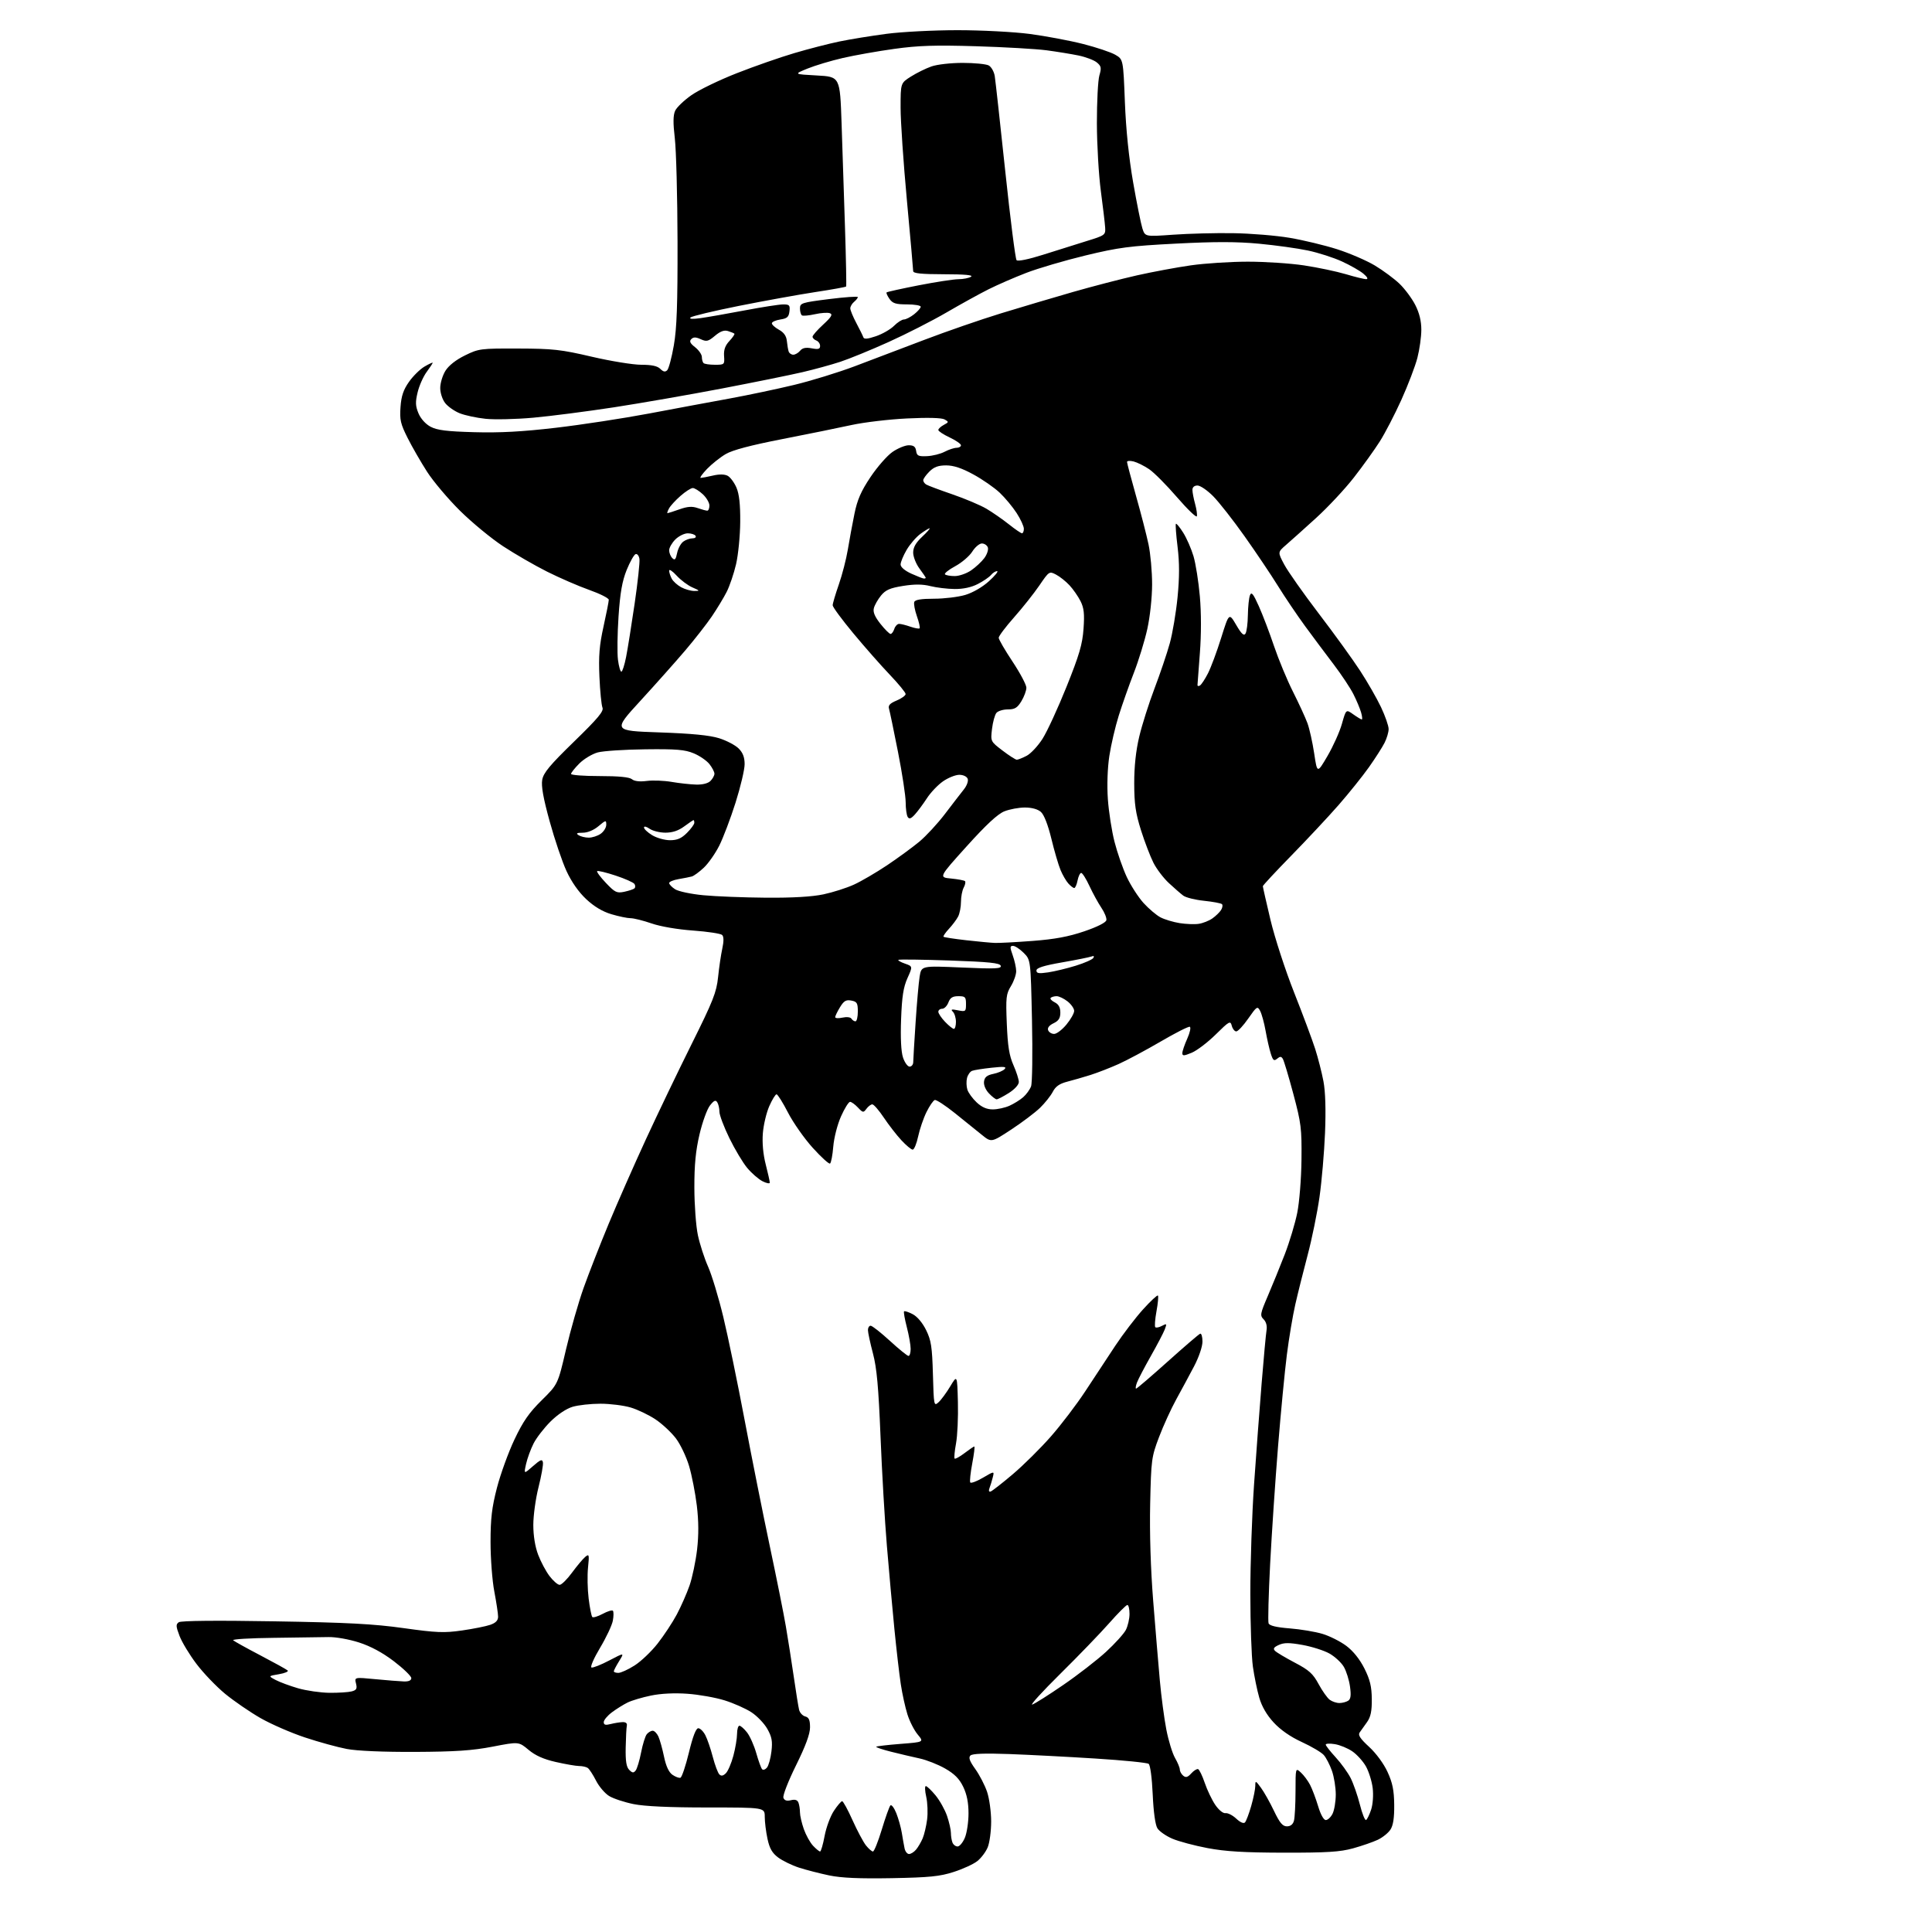 <?xml version="1.0" encoding="UTF-8" standalone="no"?>
<svg 
  version="1.1" 
  xmlns="http://www.w3.org/2000/svg" 
  xmlns:xlink="http://www.w3.org/1999/xlink" 
  xmlns:svg="http://www.w3.org/2000/svg"
  xmlns:rdf="http://www.w3.org/1999/02/22-rdf-syntax-ns#"
  xmlns:cc="http://creativecommons.org/ns#"
  xmlns:dc="http://purl.org/dc/elements/1.1/"
  viewBox="0 0 768 768"
  width="768"
  height="768"
>
<style>svg {background-color: white; }</style>"
<path stroke="none" fill="black" fill-rule="evenodd" d="M354.50,746.60C341.66,746.83 334.53,746.52 329.63,745.51C325.86,744.72 320.46,743.33 317.63,742.42C314.81,741.50 311.08,739.69 309.34,738.39C306.95,736.61 305.91,734.79 305.09,730.97C304.49,728.18 304.00,724.24 304.00,722.20C304.00,718.50 304.00,718.50 281.25,718.50C266.18,718.50 256.26,718.05 251.86,717.16C248.21,716.42 243.84,714.98 242.15,713.95C240.46,712.92 238.10,710.15 236.91,707.79C235.71,705.43 234.23,703.17 233.62,702.77C233.00,702.36 231.46,702.02 230.20,702.02C228.93,702.01 224.77,701.29 220.95,700.42C216.09,699.32 212.82,697.86 210.10,695.58C206.20,692.32 206.20,692.32 195.85,694.32C187.74,695.88 181.07,696.33 165.00,696.41C152.27,696.46 141.98,696.02 137.85,695.24C134.19,694.54 126.70,692.49 121.21,690.66C115.72,688.84 107.77,685.38 103.54,682.96C99.32,680.54 92.99,676.19 89.47,673.30C85.96,670.40 80.84,665.06 78.10,661.43C75.35,657.81 72.33,652.81 71.38,650.33C69.91,646.48 69.87,645.69 71.08,644.86C71.97,644.25 86.01,644.11 109.00,644.50C138.18,644.98 148.51,645.53 160.50,647.21C173.55,649.04 176.56,649.16 183.64,648.14C188.11,647.50 193.17,646.49 194.89,645.89C197.07,645.13 198.00,644.16 198.00,642.65C198.00,641.47 197.32,636.97 196.50,632.66C195.67,628.35 195.00,619.51 195.00,613.02C195.00,603.60 195.52,599.23 197.56,591.36C198.97,585.94 202.09,577.33 204.50,572.24C207.91,565.03 210.30,561.59 215.32,556.64C221.76,550.30 221.76,550.30 225.00,536.40C226.79,528.75 229.93,517.77 231.98,512.00C234.04,506.23 238.52,494.75 241.95,486.50C245.38,478.25 252.02,463.18 256.71,453.00C261.40,442.82 269.63,425.69 274.99,414.92C283.49,397.84 284.82,394.45 285.45,388.42C285.84,384.61 286.59,379.52 287.12,377.09C287.75,374.18 287.74,372.34 287.07,371.67C286.52,371.12 281.33,370.33 275.54,369.91C269.33,369.47 262.56,368.31 259.01,367.08C255.70,365.94 251.95,365.00 250.68,365.00C249.40,365.00 245.98,364.29 243.06,363.42C239.53,362.38 236.17,360.37 233.03,357.43C230.02,354.62 227.17,350.55 225.19,346.25C223.48,342.54 220.47,333.65 218.50,326.50C215.97,317.34 215.10,312.47 215.54,310.00C216.03,307.20 218.57,304.16 228.20,294.79C237.70,285.56 240.08,282.70 239.49,281.29C239.08,280.30 238.53,274.77 238.28,269.00C237.92,260.74 238.26,256.48 239.91,249.05C241.06,243.85 242.00,239.07 242.00,238.43C242.00,237.78 238.51,236.02 234.25,234.51C229.99,233.00 222.45,229.73 217.50,227.25C212.55,224.77 204.68,220.22 200.00,217.15C195.32,214.08 187.62,207.73 182.87,203.04C178.12,198.34 172.22,191.35 169.75,187.50C167.28,183.65 163.80,177.61 162.02,174.07C159.22,168.49 158.84,166.86 159.21,161.81C159.52,157.42 160.35,154.96 162.58,151.79C164.20,149.48 166.98,146.75 168.76,145.71C170.54,144.67 172.00,143.99 172.00,144.21C172.00,144.43 170.91,146.09 169.58,147.89C168.25,149.70 166.64,153.33 166.01,155.96C165.07,159.86 165.14,161.39 166.35,164.30C167.25,166.44 169.17,168.58 171.17,169.64C173.77,171.02 177.59,171.50 188.50,171.80C198.66,172.09 207.57,171.61 221.00,170.04C231.18,168.85 247.82,166.30 258.00,164.38C268.18,162.46 282.57,159.77 290.00,158.42C297.43,157.06 308.98,154.62 315.67,153.01C322.37,151.40 333.17,148.07 339.67,145.63C346.18,143.18 358.64,138.46 367.37,135.12C376.10,131.79 389.82,127.04 397.87,124.57C405.92,122.11 418.82,118.28 426.54,116.06C434.26,113.85 445.68,110.88 451.92,109.47C458.16,108.07 467.81,106.27 473.38,105.48C478.95,104.68 489.12,104.03 496.00,104.02C502.88,104.02 512.94,104.68 518.37,105.50C523.80,106.32 531.27,107.89 534.98,108.99C538.68,110.10 542.34,110.99 543.11,110.97C543.97,110.95 543.54,110.12 542.00,108.82C540.62,107.65 536.78,105.46 533.46,103.94C530.14,102.41 524.06,100.46 519.96,99.59C515.86,98.72 507.10,97.50 500.50,96.88C491.68,96.05 482.93,96.04 467.50,96.84C449.01,97.79 444.71,98.36 431.50,101.55C423.25,103.55 412.65,106.66 407.96,108.47C403.26,110.28 396.51,113.22 392.96,115.00C389.40,116.78 381.87,120.94 376.22,124.23C370.56,127.53 360.21,132.80 353.22,135.96C346.22,139.12 337.57,142.66 334.00,143.83C330.43,145.00 323.68,146.85 319.00,147.94C314.32,149.04 299.93,151.95 287.00,154.43C274.07,156.90 254.72,160.27 244.00,161.92C233.28,163.56 218.88,165.42 212.00,166.04C205.12,166.66 196.58,166.86 193.01,166.48C189.43,166.10 184.81,165.11 182.74,164.28C180.66,163.45 178.07,161.63 176.98,160.25C175.86,158.83 175.00,156.21 175.00,154.23C175.00,152.31 175.92,149.24 177.05,147.42C178.35,145.32 181.20,143.07 184.80,141.30C190.31,138.59 191.00,138.50 206.00,138.55C219.82,138.59 222.99,138.94 235.24,141.80C242.80,143.56 251.66,145.00 254.92,145.00C259.08,145.00 261.35,145.49 262.49,146.64C263.68,147.82 264.43,147.97 265.23,147.17C265.83,146.57 267.02,142.12 267.86,137.29C269.05,130.51 269.38,121.05 269.33,96.00C269.29,78.12 268.80,59.67 268.25,55.00C267.53,48.89 267.57,45.81 268.38,44.04C268.99,42.68 271.92,39.88 274.88,37.81C277.84,35.74 285.94,31.82 292.88,29.10C299.82,26.37 310.10,22.78 315.73,21.12C321.36,19.45 329.44,17.37 333.69,16.49C337.95,15.61 346.36,14.24 352.40,13.45C358.43,12.65 371.14,12.00 380.64,12.00C390.20,12.00 402.98,12.67 409.30,13.49C415.57,14.32 425.09,16.10 430.46,17.46C435.82,18.82 441.62,20.76 443.35,21.77C446.50,23.61 446.50,23.61 447.16,40.55C447.59,51.56 448.74,62.75 450.44,72.50C451.88,80.75 453.54,88.98 454.12,90.80C455.19,94.10 455.19,94.10 466.34,93.30C472.48,92.86 483.20,92.58 490.16,92.69C497.12,92.79 507.25,93.62 512.66,94.54C518.07,95.45 526.55,97.49 531.51,99.07C536.46,100.65 543.21,103.56 546.51,105.53C549.80,107.51 554.23,110.78 556.34,112.81C558.45,114.84 561.26,118.62 562.59,121.22C564.21,124.40 565.00,127.61 565.00,131.07C565.00,133.90 564.29,138.94 563.43,142.27C562.57,145.60 559.71,153.09 557.08,158.91C554.45,164.73 550.58,172.20 548.48,175.50C546.38,178.80 541.77,185.23 538.22,189.78C534.68,194.34 527.90,201.60 523.14,205.93C518.39,210.25 513.01,215.07 511.19,216.64C507.89,219.50 507.89,219.50 510.50,224.40C511.93,227.10 518.11,235.87 524.23,243.90C530.36,251.92 537.75,262.15 540.67,266.63C543.59,271.11 547.33,277.63 548.99,281.14C550.64,284.64 552.00,288.53 552.00,289.80C552.00,291.06 551.27,293.54 550.37,295.30C549.48,297.06 546.68,301.43 544.16,305.00C541.63,308.57 536.21,315.32 532.12,320.00C528.02,324.68 519.57,333.72 513.34,340.09C507.10,346.47 502.00,351.95 502.00,352.28C502.00,352.61 503.37,358.64 505.04,365.69C506.72,372.73 510.93,385.70 514.42,394.50C517.90,403.30 521.68,413.43 522.82,417.00C523.96,420.57 525.43,426.34 526.09,429.82C526.87,433.92 527.09,441.12 526.72,450.32C526.40,458.12 525.41,469.64 524.51,475.93C523.61,482.22 521.49,492.57 519.80,498.93C518.12,505.29 515.91,514.10 514.91,518.50C513.90,522.90 512.39,531.90 511.55,538.50C510.71,545.10 509.13,561.52 508.04,575.00C506.95,588.48 505.54,609.49 504.90,621.70C504.27,633.92 503.99,644.53 504.28,645.30C504.65,646.24 507.34,646.89 512.66,647.31C516.97,647.65 522.84,648.63 525.71,649.49C528.57,650.35 532.84,652.50 535.21,654.28C537.93,656.33 540.55,659.60 542.38,663.25C544.61,667.71 545.26,670.44 545.31,675.39C545.36,680.17 544.88,682.48 543.44,684.53C542.37,686.04 541.05,687.90 540.50,688.66C539.75,689.71 540.67,691.12 544.26,694.42C547.05,696.99 550.08,701.12 551.58,704.40C553.56,708.72 554.16,711.69 554.22,717.44C554.27,722.65 553.82,725.62 552.72,727.30C551.86,728.62 549.60,730.44 547.70,731.34C545.79,732.24 541.37,733.77 537.87,734.74C532.70,736.17 527.54,736.49 510.50,736.47C494.64,736.44 487.18,736.00 480.02,734.65C474.81,733.66 468.50,731.98 466.00,730.90C463.49,729.83 460.83,727.96 460.08,726.76C459.24,725.41 458.53,720.28 458.22,713.29C457.93,706.79 457.25,701.65 456.61,701.16C456.00,700.69 446.50,699.74 435.50,699.05C424.50,698.35 409.06,697.55 401.18,697.26C391.37,696.91 386.51,697.09 385.75,697.85C384.93,698.67 385.45,700.10 387.70,703.23C389.38,705.58 391.49,709.65 392.38,712.28C393.27,714.92 394.00,720.22 394.00,724.07C394.00,727.92 393.38,732.55 392.62,734.36C391.86,736.18 390.00,738.64 388.48,739.83C386.97,741.03 382.75,742.96 379.11,744.13C373.60,745.91 369.51,746.32 354.50,746.60zM361.36,737.00C362.09,737.00 363.35,736.21 364.15,735.25C364.96,734.29 366.13,732.28 366.77,730.79C367.40,729.30 368.20,725.92 368.54,723.29C368.88,720.66 368.72,716.59 368.19,714.25C367.65,711.91 367.58,710.00 368.03,710.00C368.48,710.00 370.22,711.66 371.90,713.69C373.57,715.73 375.63,719.41 376.47,721.87C377.31,724.34 378.00,727.36 378.00,728.60C378.00,729.83 378.27,731.55 378.61,732.42C378.94,733.29 379.86,734.00 380.66,734.00C381.45,734.00 382.75,732.44 383.55,730.53C384.35,728.62 385.00,724.27 385.00,720.85C385.00,716.57 384.34,713.27 382.89,710.27C381.35,707.08 379.42,705.14 375.69,703.01C372.90,701.41 368.33,699.61 365.55,699.01C362.77,698.41 357.67,697.21 354.21,696.34C350.74,695.47 348.09,694.57 348.32,694.35C348.54,694.13 352.90,693.62 358.01,693.22C367.30,692.50 367.30,692.50 364.80,689.50C363.42,687.85 361.58,684.25 360.72,681.50C359.85,678.75 358.66,673.35 358.08,669.50C357.49,665.65 356.35,655.75 355.53,647.50C354.72,639.25 353.37,624.40 352.55,614.50C351.72,604.60 350.58,585.02 350.02,571.00C349.22,551.34 348.54,543.78 347.01,538.00C345.92,533.88 345.03,529.71 345.02,528.75C345.01,527.79 345.49,527.00 346.10,527.00C346.70,527.00 350.14,529.70 353.74,533.00C357.34,536.30 360.67,539.00 361.14,539.00C361.62,539.00 362.00,537.74 362.00,536.21C362.00,534.68 361.31,530.79 360.48,527.57C359.64,524.35 359.15,521.52 359.38,521.28C359.62,521.05 361.16,521.55 362.80,522.40C364.61,523.33 366.72,525.84 368.14,528.72C370.15,532.81 370.54,535.34 370.85,546.31C371.20,558.80 371.25,559.08 373.09,557.42C374.13,556.48 376.22,553.63 377.74,551.10C380.50,546.50 380.50,546.50 380.78,557.34C380.94,563.30 380.60,570.69 380.04,573.76C379.47,576.83 379.22,579.55 379.48,579.81C379.73,580.07 381.50,579.09 383.41,577.64C385.31,576.19 387.07,575.00 387.31,575.00C387.56,575.00 387.18,578.04 386.48,581.75C385.78,585.46 385.42,588.86 385.69,589.29C385.96,589.73 388.22,588.89 390.73,587.42C395.28,584.75 395.28,584.75 394.64,587.28C394.29,588.68 393.71,590.59 393.34,591.54C392.93,592.62 393.11,593.13 393.82,592.89C394.44,592.67 398.41,589.58 402.63,586.00C406.85,582.42 413.66,575.68 417.76,571.00C421.86,566.33 428.02,558.23 431.45,553.00C434.87,547.78 440.21,539.67 443.31,535.00C446.41,530.33 451.39,523.80 454.38,520.50C457.36,517.20 460.03,514.73 460.29,515.00C460.56,515.27 460.30,518.09 459.72,521.25C459.14,524.41 458.93,527.26 459.25,527.58C459.57,527.90 460.76,527.66 461.90,527.05C463.82,526.03 463.90,526.13 463.02,528.45C462.50,529.82 460.01,534.57 457.50,539.00C454.99,543.43 452.51,548.17 451.99,549.53C451.47,550.89 451.30,552.00 451.62,552.00C451.93,552.00 457.58,547.16 464.17,541.25C470.76,535.34 476.57,530.35 477.08,530.17C477.59,529.98 478.00,531.39 478.00,533.30C478.00,535.29 476.58,539.47 474.66,543.13C472.82,546.63 469.63,552.55 467.58,556.27C465.53,559.99 462.45,566.74 460.73,571.27C457.74,579.17 457.60,580.23 457.21,597.87C456.96,609.47 457.40,623.67 458.41,636.37C459.29,647.44 460.48,661.67 461.05,668.00C461.62,674.33 462.78,683.10 463.63,687.50C464.48,691.90 466.04,696.99 467.09,698.81C468.14,700.63 469.00,702.71 469.00,703.43C469.00,704.16 469.61,705.26 470.35,705.87C471.38,706.73 472.13,706.51 473.53,704.97C474.53,703.86 475.76,703.09 476.25,703.25C476.75,703.42 477.94,705.87 478.90,708.70C479.86,711.54 481.74,715.47 483.07,717.44C484.49,719.52 486.19,720.91 487.17,720.76C488.08,720.62 490.00,721.60 491.43,722.94C493.01,724.42 494.37,725.01 494.90,724.44C495.38,723.92 496.50,720.96 497.39,717.85C498.28,714.74 499.00,711.16 499.00,709.90C499.00,707.74 499.13,707.78 501.25,710.66C502.49,712.34 504.82,716.48 506.43,719.86C508.71,724.63 509.86,726.00 511.57,726.00C513.00,726.00 513.98,725.22 514.37,723.75C514.70,722.51 514.98,717.27 514.99,712.10C515.00,702.69 515.00,702.69 517.10,704.59C518.26,705.64 519.91,707.85 520.77,709.50C521.63,711.15 523.07,714.98 523.98,718.00C524.96,721.29 526.19,723.50 527.03,723.50C527.81,723.50 529.01,722.38 529.71,721.00C530.40,719.62 530.98,716.19 530.99,713.38C530.99,710.56 530.31,706.30 529.47,703.93C528.63,701.55 527.17,698.72 526.22,697.65C525.28,696.58 521.35,694.26 517.50,692.49C512.97,690.41 509.02,687.66 506.30,684.71C503.54,681.72 501.57,678.32 500.57,674.83C499.72,671.90 498.59,666.35 498.04,662.50C497.49,658.65 497.03,645.60 497.03,633.50C497.02,621.40 497.69,601.83 498.51,590.00C499.33,578.17 500.68,560.17 501.51,550.00C502.33,539.83 503.22,530.28 503.47,528.79C503.76,527.10 503.32,525.46 502.31,524.45C500.81,522.95 500.94,522.24 503.98,515.16C505.79,510.95 508.82,503.49 510.72,498.60C512.61,493.70 514.84,486.27 515.68,482.10C516.53,477.87 517.28,468.51 517.36,461.00C517.49,448.57 517.23,446.50 514.12,434.85C512.26,427.88 510.38,421.61 509.94,420.91C509.32,419.89 508.85,419.88 507.67,420.86C506.43,421.89 506.02,421.56 505.15,418.80C504.57,416.98 503.65,412.91 503.09,409.75C502.53,406.58 501.55,403.04 500.93,401.87C499.85,399.84 499.61,399.99 496.21,404.87C494.25,407.69 492.10,410.00 491.44,410.00C490.77,410.00 489.97,408.99 489.65,407.75C489.10,405.66 488.67,405.89 483.28,411.21C480.10,414.35 475.81,417.61 473.75,418.47C470.60,419.78 470.00,419.80 470.00,418.62C470.00,417.85 470.88,415.26 471.96,412.86C473.04,410.44 473.48,408.35 472.95,408.16C472.42,407.98 467.20,410.62 461.36,414.04C455.52,417.45 447.98,421.48 444.62,422.99C441.25,424.50 436.25,426.44 433.50,427.31C430.75,428.18 426.59,429.38 424.26,429.98C421.17,430.78 419.60,431.87 418.51,433.99C417.68,435.59 415.39,438.47 413.43,440.38C411.46,442.28 406.31,446.17 401.97,449.02C394.09,454.19 394.09,454.19 390.30,451.12C388.21,449.43 383.39,445.55 379.59,442.49C375.79,439.44 372.19,437.09 371.59,437.27C370.99,437.45 369.51,439.60 368.30,442.05C367.09,444.50 365.60,448.86 364.98,451.75C364.36,454.64 363.39,457.00 362.81,457.00C362.24,457.00 360.21,455.31 358.30,453.25C356.39,451.19 353.25,447.14 351.32,444.25C349.39,441.36 347.34,439.00 346.76,439.00C346.19,439.00 345.14,439.79 344.43,440.75C343.22,442.39 343.01,442.36 341.03,440.25C339.87,439.01 338.46,438.00 337.91,438.00C337.35,438.00 335.74,440.59 334.33,443.75C332.88,446.99 331.54,452.24 331.24,455.78C330.96,459.23 330.37,462.27 329.95,462.53C329.52,462.80 326.42,459.97 323.06,456.26C319.70,452.54 315.28,446.24 313.23,442.25C311.18,438.27 309.14,435.01 308.69,435.00C308.25,435.00 306.95,437.11 305.81,439.69C304.67,442.27 303.52,447.11 303.25,450.45C302.94,454.31 303.35,458.83 304.38,462.85C305.27,466.32 306.00,469.59 306.00,470.11C306.00,470.63 304.69,470.37 303.09,469.55C301.49,468.72 298.76,466.34 297.03,464.27C295.30,462.20 292.11,456.87 289.94,452.43C287.77,447.99 285.99,443.26 285.98,441.93C285.98,440.59 285.59,438.90 285.12,438.17C284.47,437.14 283.80,437.43 282.21,439.46C281.08,440.90 279.21,446.06 278.07,450.92C276.55,457.39 276.00,463.06 276.02,472.12C276.03,478.93 276.66,487.43 277.42,491.00C278.18,494.57 280.00,500.20 281.47,503.50C282.94,506.80 285.67,515.80 287.52,523.50C289.38,531.20 293.20,549.65 296.00,564.50C298.81,579.35 303.30,601.85 305.98,614.50C308.66,627.15 311.55,641.55 312.39,646.50C313.24,651.45 314.65,660.45 315.53,666.50C316.40,672.55 317.36,678.47 317.65,679.66C317.93,680.84 319.03,682.04 320.08,682.31C321.55,682.70 322.00,683.71 322.00,686.65C322.00,689.29 320.26,694.01 316.41,701.80C313.29,708.13 311.09,713.80 311.42,714.66C311.83,715.73 312.77,716.02 314.41,715.61C316.06,715.20 316.98,715.50 317.40,716.59C317.73,717.45 318.00,719.20 318.00,720.46C318.00,721.72 318.69,724.70 319.53,727.10C320.38,729.49 322.03,732.47 323.21,733.72C324.39,734.97 325.64,736.00 326.00,736.00C326.35,736.00 327.16,733.23 327.79,729.85C328.42,726.46 330.08,721.96 331.48,719.85C332.88,717.73 334.36,716.00 334.76,716.00C335.17,716.00 337.03,719.40 338.89,723.55C340.76,727.70 343.15,732.20 344.21,733.55C345.28,734.90 346.54,736.00 347.01,736.00C347.49,736.00 349.07,732.06 350.53,727.25C351.98,722.44 353.53,718.13 353.95,717.68C354.38,717.24 355.43,718.62 356.29,720.76C357.14,722.90 358.13,726.42 358.48,728.57C358.83,730.73 359.32,733.51 359.58,734.75C359.83,735.99 360.63,737.00 361.36,737.00zM543.05,723.47C543.49,723.20 544.39,721.34 545.05,719.35C545.73,717.29 546.00,713.61 545.67,710.82C545.35,708.13 544.14,704.25 542.99,702.19C541.84,700.14 539.40,697.44 537.57,696.19C535.75,694.94 532.62,693.65 530.63,693.33C528.63,693.00 527.00,693.08 527.00,693.51C527.00,693.93 528.77,696.19 530.93,698.54C533.09,700.88 535.77,704.59 536.89,706.78C538.00,708.97 539.66,713.73 540.58,717.36C541.49,721.00 542.60,723.75 543.05,723.47zM270.48,706.68C271.04,706.50 272.56,702.00 273.85,696.67C275.40,690.26 276.66,687.00 277.57,687.00C278.33,687.00 279.60,688.25 280.39,689.78C281.18,691.31 282.51,695.19 283.35,698.42C284.20,701.65 285.36,704.76 285.95,705.35C286.70,706.10 287.46,705.96 288.55,704.88C289.40,704.03 290.74,700.90 291.53,697.92C292.33,694.94 292.98,691.04 292.99,689.25C292.99,687.46 293.42,686.00 293.93,686.00C294.44,686.00 295.80,687.20 296.95,688.66C298.10,690.12 299.75,693.83 300.63,696.91C301.50,699.98 302.55,702.86 302.95,703.29C303.36,703.73 304.22,703.44 304.88,702.65C305.53,701.86 306.34,698.96 306.66,696.22C307.14,692.18 306.83,690.46 305.03,687.27C303.81,685.10 300.94,682.11 298.66,680.63C296.37,679.14 291.57,677.02 288.00,675.91C284.43,674.80 277.81,673.62 273.29,673.30C268.15,672.93 262.74,673.19 258.79,674.01C255.33,674.72 251.15,675.96 249.50,676.77C247.85,677.58 245.04,679.33 243.25,680.67C241.46,682.01 240.00,683.76 240.00,684.57C240.00,685.68 240.68,685.86 242.75,685.33C244.26,684.95 246.40,684.60 247.50,684.57C248.75,684.52 249.38,685.05 249.18,685.96C249.00,686.76 248.80,690.70 248.72,694.71C248.62,700.10 248.99,702.41 250.13,703.56C251.38,704.81 251.86,704.85 252.69,703.80C253.25,703.09 254.22,699.85 254.85,696.61C255.48,693.37 256.50,690.11 257.12,689.36C257.74,688.61 258.79,688.00 259.46,688.00C260.13,688.00 261.15,689.04 261.73,690.30C262.30,691.57 263.31,695.16 263.96,698.29C264.74,702.07 265.86,704.49 267.30,705.50C268.49,706.33 269.92,706.86 270.48,706.68zM410.34,677.59C411.36,677.26 416.91,673.75 422.68,669.78C428.46,665.82 436.08,659.91 439.63,656.66C443.17,653.41 446.73,649.48 447.54,647.93C448.34,646.37 449.00,643.50 449.00,641.55C449.00,639.60 448.62,638.00 448.15,638.00C447.68,638.00 444.41,641.26 440.90,645.25C437.38,649.24 428.66,658.28 421.50,665.35C414.35,672.41 409.33,677.92 410.34,677.59zM532.44,676.98C533.57,676.98 535.13,676.57 535.90,676.08C536.94,675.42 537.13,673.98 536.65,670.44C536.29,667.82 535.18,664.28 534.19,662.59C533.20,660.89 530.62,658.51 528.47,657.30C526.31,656.09 521.49,654.56 517.77,653.89C512.48,652.94 510.42,652.94 508.35,653.89C506.34,654.80 505.98,655.38 506.85,656.25C507.49,656.89 511.04,659.00 514.75,660.95C520.39,663.91 521.94,665.32 524.17,669.46C525.64,672.18 527.64,675.00 528.61,675.71C529.59,676.42 531.31,676.99 532.44,676.98zM131.00,672.92C134.57,672.95 138.55,672.69 139.82,672.35C141.72,671.84 142.03,671.27 141.52,669.22C140.89,666.70 140.89,666.70 149.19,667.50C153.76,667.94 158.85,668.34 160.50,668.40C162.47,668.47 163.50,668.01 163.50,667.08C163.50,666.30 160.40,663.30 156.62,660.41C152.05,656.93 147.37,654.41 142.71,652.91C138.78,651.64 133.45,650.70 130.59,650.76C127.79,650.82 117.93,650.96 108.68,651.07C99.43,651.17 92.23,651.60 92.68,652.03C93.13,652.45 98.00,655.15 103.50,658.03C109.00,660.91 113.88,663.61 114.35,664.03C114.81,664.45 113.26,665.12 110.90,665.52C106.61,666.24 106.61,666.24 109.56,667.81C111.18,668.67 115.20,670.16 118.50,671.12C121.80,672.07 127.42,672.88 131.00,672.92zM245.80,665.00C246.80,665.00 249.69,663.68 252.24,662.06C254.79,660.45 258.92,656.52 261.42,653.33C263.92,650.14 267.35,644.95 269.03,641.79C270.71,638.63 272.99,633.45 274.10,630.28C275.20,627.10 276.55,620.67 277.10,616.00C277.77,610.18 277.74,604.67 277.00,598.50C276.40,593.55 275.02,586.48 273.93,582.79C272.83,579.09 270.47,574.14 268.69,571.79C266.90,569.43 263.27,566.04 260.62,564.26C257.97,562.48 253.51,560.34 250.72,559.51C247.92,558.68 242.51,558.00 238.68,558.00C234.86,558.00 229.88,558.55 227.62,559.22C225.13,559.96 221.66,562.28 218.84,565.08C216.28,567.64 213.25,571.55 212.12,573.77C210.98,576.00 209.64,579.67 209.13,581.92C208.21,586.03 208.21,586.03 211.85,582.83C214.85,580.19 215.55,579.92 215.82,581.31C216.00,582.23 215.21,586.68 214.07,591.19C212.93,595.69 212.00,602.44 212.00,606.18C212.00,610.47 212.71,614.85 213.93,618.05C214.99,620.84 217.03,624.67 218.48,626.56C219.92,628.45 221.72,630.00 222.47,630.00C223.22,630.00 225.44,627.81 227.40,625.13C229.37,622.46 231.73,619.64 232.65,618.88C234.19,617.61 234.28,617.95 233.75,623.14C233.43,626.24 233.54,631.79 234.00,635.47C234.45,639.15 235.11,642.44 235.45,642.79C235.80,643.13 237.64,642.57 239.55,641.55C241.45,640.52 243.29,639.95 243.63,640.29C243.96,640.63 243.96,642.42 243.61,644.27C243.26,646.11 240.97,650.97 238.52,655.06C236.07,659.15 234.54,662.66 235.12,662.86C235.69,663.06 238.88,661.80 242.19,660.06C248.23,656.90 248.23,656.90 246.11,660.32C244.95,662.20 244.00,664.02 244.00,664.37C244.00,664.72 244.81,665.00 245.80,665.00zM394.64,441.00C396.52,441.00 399.51,440.35 401.28,439.55C403.05,438.76 405.51,437.23 406.74,436.15C407.97,435.08 409.37,433.14 409.86,431.85C410.35,430.56 410.51,418.71 410.23,405.53C409.71,381.55 409.71,381.55 406.93,378.78C405.40,377.25 403.50,376.00 402.69,376.00C401.44,376.00 401.42,376.52 402.57,379.75C403.31,381.81 403.93,384.62 403.95,386.00C403.97,387.38 403.04,390.07 401.87,391.98C399.94,395.15 399.79,396.52 400.22,406.99C400.58,415.87 401.19,419.64 402.85,423.39C404.03,426.06 405.00,429.09 405.00,430.11C405.00,431.20 403.33,433.03 401.02,434.49C398.83,435.87 396.66,437.00 396.19,437.00C395.73,437.00 394.33,435.92 393.09,434.60C391.74,433.16 390.97,431.27 391.17,429.88C391.41,428.17 392.37,427.40 394.84,426.89C396.68,426.52 398.71,425.66 399.34,424.99C400.25,424.02 399.16,423.90 394.18,424.44C390.71,424.81 387.22,425.36 386.42,425.67C385.63,425.97 384.72,427.26 384.40,428.54C384.08,429.81 384.15,431.89 384.55,433.16C384.95,434.42 386.62,436.71 388.25,438.23C390.29,440.14 392.27,441.00 394.64,441.00zM361.58,424.00C362.36,424.00 363.01,423.21 363.02,422.25C363.03,421.29 363.45,414.20 363.96,406.50C364.46,398.80 365.19,390.57 365.57,388.20C366.27,383.90 366.27,383.90 382.27,384.60C395.78,385.20 398.20,385.09 397.80,383.90C397.43,382.79 393.18,382.36 377.44,381.81C366.49,381.44 357.34,381.32 357.11,381.56C356.87,381.80 358.06,382.47 359.75,383.06C362.83,384.14 362.83,384.14 360.73,388.82C359.11,392.43 358.53,396.16 358.20,405.13C357.92,412.61 358.19,418.04 358.96,420.38C359.62,422.37 360.80,424.00 361.58,424.00zM419.03,411.00C420.04,411.00 422.24,409.32 423.93,407.27C425.62,405.22 427.00,402.78 427.00,401.84C427.00,400.91 425.81,399.21 424.37,398.07C422.92,396.93 420.97,396.00 420.03,396.00C419.10,396.00 418.04,396.30 417.67,396.66C417.31,397.02 418.02,397.82 419.26,398.44C420.82,399.22 421.50,400.45 421.50,402.52C421.50,404.74 420.83,405.79 418.79,406.77C417.07,407.60 416.29,408.60 416.65,409.53C416.96,410.34 418.03,411.00 419.03,411.00zM379.19,409.00C379.63,409.00 380.00,407.74 380.00,406.20C380.00,404.66 379.45,402.85 378.78,402.18C377.82,401.22 378.25,401.10 380.78,401.61C383.86,402.22 384.00,402.11 384.00,399.12C384.00,396.31 383.70,396.00 380.98,396.00C378.67,396.00 377.72,396.59 377.00,398.50C376.48,399.88 375.36,401.00 374.52,401.00C373.69,401.00 373.00,401.54 373.00,402.20C373.00,402.85 374.21,404.65 375.69,406.20C377.16,407.74 378.74,409.00 379.19,409.00zM340.06,406.00C340.58,406.00 341.00,404.25 341.00,402.12C341.00,398.73 340.67,398.17 338.41,397.74C336.32,397.34 335.46,397.85 333.92,400.37C332.87,402.09 332.01,403.87 332.00,404.33C332.00,404.79 333.31,404.87 334.90,404.52C336.57,404.15 338.09,404.33 338.46,404.94C338.82,405.52 339.54,406.00 340.06,406.00zM416.68,386.53C419.26,386.14 424.19,384.95 427.64,383.88C431.09,382.82 434.23,381.43 434.62,380.80C435.07,380.08 434.79,379.86 433.88,380.22C433.08,380.52 427.83,381.58 422.21,382.56C414.82,383.85 412.00,384.75 412.00,385.79C412.00,386.94 412.95,387.08 416.68,386.53zM395.50,374.83C397.15,374.89 403.90,374.53 410.50,374.03C419.31,373.36 424.76,372.34 431.00,370.22C436.20,368.45 439.62,366.72 439.80,365.78C439.97,364.93 439.07,362.70 437.80,360.83C436.54,358.95 434.41,355.07 433.08,352.21C431.75,349.34 430.27,347.00 429.80,347.00C429.33,347.00 428.68,348.35 428.35,350.00C428.02,351.65 427.43,353.00 427.03,353.00C426.63,353.00 425.58,352.20 424.69,351.21C423.80,350.23 422.40,347.82 421.58,345.85C420.76,343.88 419.11,338.27 417.93,333.38C416.57,327.82 415.02,323.85 413.77,322.75C412.52,321.65 410.14,321.00 407.41,321.00C405.01,321.00 401.33,321.68 399.24,322.52C396.60,323.58 392.02,327.83 384.29,336.40C373.14,348.76 373.14,348.76 378.09,349.23C380.82,349.50 383.30,349.96 383.60,350.27C383.91,350.58 383.68,351.74 383.08,352.85C382.49,353.96 382.00,356.50 382.00,358.50C382.00,360.50 381.50,363.11 380.88,364.32C380.26,365.52 378.61,367.73 377.20,369.24C375.80,370.75 374.84,372.16 375.07,372.38C375.31,372.60 379.32,373.22 384.00,373.75C388.68,374.28 393.85,374.77 395.50,374.83zM476.50,367.24C478.15,367.00 480.59,366.03 481.92,365.10C483.26,364.16 484.81,362.66 485.39,361.75C485.96,360.84 486.13,359.79 485.76,359.42C485.39,359.05 482.19,358.45 478.65,358.08C475.11,357.72 471.37,356.79 470.35,356.01C469.33,355.24 466.77,353.01 464.66,351.05C462.55,349.10 459.79,345.48 458.53,343.00C457.27,340.52 455.03,334.69 453.56,330.03C451.41,323.19 450.89,319.59 450.87,311.41C450.86,304.68 451.53,298.43 452.87,292.80C453.98,288.13 456.71,279.52 458.94,273.66C461.17,267.79 463.90,259.74 465.00,255.75C466.11,251.77 467.50,243.50 468.10,237.38C468.87,229.41 468.88,223.76 468.11,217.45C467.51,212.60 467.21,208.45 467.44,208.22C467.67,208.00 468.98,209.58 470.34,211.75C471.71,213.92 473.55,218.12 474.43,221.08C475.31,224.05 476.45,231.24 476.96,237.07C477.53,243.57 477.54,252.27 476.97,259.58C476.46,266.14 476.04,271.86 476.02,272.31C476.01,272.75 476.46,272.84 477.01,272.49C477.57,272.15 479.00,269.98 480.18,267.68C481.36,265.38 483.73,259.02 485.44,253.54C488.56,243.58 488.56,243.58 491.40,248.41C493.50,252.01 494.45,252.89 495.10,251.87C495.58,251.12 496.01,247.80 496.05,244.50C496.10,241.20 496.47,237.66 496.88,236.62C497.47,235.13 498.18,236.00 500.40,240.96C501.94,244.38 504.66,251.53 506.45,256.84C508.25,262.15 511.63,270.31 513.98,274.97C516.33,279.63 518.91,285.26 519.73,287.47C520.54,289.69 521.75,295.10 522.41,299.50C523.61,307.50 523.61,307.50 527.71,300.50C529.96,296.65 532.55,290.89 533.44,287.71C535.08,281.92 535.08,281.92 537.94,283.96C539.52,285.08 541.05,286.00 541.33,286.00C541.62,286.00 541.50,284.75 541.06,283.22C540.63,281.69 539.26,278.43 538.02,275.97C536.79,273.51 533.24,268.17 530.14,264.09C527.04,260.02 521.92,253.16 518.76,248.85C515.61,244.54 510.77,237.36 508.00,232.91C505.24,228.45 499.27,219.57 494.74,213.18C490.21,206.78 484.60,199.63 482.28,197.28C479.95,194.92 477.14,193.00 476.03,193.00C474.76,193.00 474.00,193.66 474.01,194.75C474.01,195.71 474.49,198.21 475.07,200.31C475.65,202.40 475.96,204.62 475.76,205.23C475.55,205.84 472.00,202.42 467.86,197.63C463.72,192.83 458.75,187.83 456.80,186.51C454.85,185.19 452.07,183.81 450.63,183.44C449.18,183.08 448.00,183.17 448.01,183.64C448.02,184.11 449.61,190.12 451.55,197.00C453.50,203.88 455.74,212.57 456.54,216.32C457.34,220.06 457.99,227.26 457.98,232.32C457.97,237.56 457.15,245.17 456.07,250.05C455.03,254.75 452.61,262.62 450.69,267.55C448.78,272.47 446.09,280.10 444.71,284.50C443.33,288.90 441.65,296.10 440.98,300.50C440.25,305.33 440.01,312.13 440.39,317.64C440.74,322.66 441.93,330.31 443.04,334.64C444.14,338.96 446.34,345.26 447.91,348.62C449.49,351.99 452.48,356.63 454.56,358.94C456.65,361.24 459.69,363.82 461.33,364.67C462.97,365.52 466.37,366.54 468.90,366.95C471.43,367.35 474.85,367.49 476.50,367.24zM304.50,356.85C315.08,356.93 322.81,356.47 327.33,355.52C331.09,354.72 336.55,352.98 339.47,351.64C342.39,350.31 348.31,346.84 352.64,343.95C356.96,341.05 362.71,336.85 365.41,334.61C368.11,332.37 372.73,327.38 375.66,323.52C378.59,319.66 381.96,315.30 383.13,313.83C384.34,312.33 385.01,310.46 384.67,309.58C384.32,308.67 382.90,308.00 381.34,308.00C379.83,308.00 376.93,309.16 374.88,310.58C372.83,312.00 369.94,315.04 368.45,317.33C366.96,319.62 364.82,322.52 363.69,323.76C362.15,325.45 361.43,325.71 360.83,324.76C360.39,324.07 360.02,321.44 360.02,318.92C360.01,316.40 358.64,307.40 356.97,298.92C355.30,290.44 353.69,282.70 353.40,281.73C352.99,280.41 353.76,279.58 356.43,278.47C358.39,277.65 360.00,276.49 360.00,275.89C360.00,275.29 357.14,271.81 353.65,268.15C350.15,264.49 343.63,257.08 339.15,251.68C334.67,246.29 331.00,241.30 331.00,240.61C331.00,239.92 332.10,236.21 333.44,232.36C334.78,228.52 336.40,222.26 337.03,218.44C337.66,214.62 338.84,208.23 339.66,204.22C340.80,198.63 342.28,195.25 346.04,189.63C348.73,185.61 352.66,181.12 354.77,179.66C356.88,178.20 359.79,177.00 361.23,177.00C363.20,177.00 363.94,177.57 364.18,179.25C364.46,181.19 365.05,181.48 368.50,181.33C370.70,181.23 373.85,180.45 375.50,179.58C377.15,178.72 379.29,178.01 380.25,178.01C381.21,178.00 382.00,177.55 382.00,177.01C382.00,176.46 379.98,175.06 377.50,173.89C375.02,172.73 373.00,171.40 373.00,170.93C373.00,170.45 373.97,169.55 375.16,168.91C377.21,167.82 377.22,167.70 375.49,166.73C374.33,166.08 368.86,165.94 360.58,166.34C353.38,166.69 343.45,167.87 338.50,168.95C333.55,170.04 321.18,172.55 311.00,174.54C298.48,176.98 291.21,178.90 288.50,180.49C286.30,181.78 282.95,184.44 281.05,186.41C279.16,188.39 278.03,189.99 278.55,189.98C279.07,189.96 281.27,189.54 283.43,189.04C285.96,188.45 288.05,188.49 289.27,189.14C290.31,189.70 291.88,191.81 292.75,193.83C293.85,196.41 294.30,200.47 294.25,207.50C294.21,213.00 293.46,220.55 292.60,224.27C291.73,228.00 290.05,232.95 288.87,235.27C287.69,237.60 285.04,241.97 282.99,245.00C280.93,248.03 276.16,254.14 272.38,258.58C268.59,263.03 260.58,272.03 254.57,278.58C243.64,290.50 243.64,290.50 262.07,291.14C275.03,291.59 282.09,292.28 285.87,293.46C288.82,294.39 292.31,296.22 293.62,297.53C295.31,299.22 296.00,301.04 296.00,303.79C296.00,305.92 294.37,312.81 292.39,319.08C290.40,325.36 287.48,333.06 285.91,336.18C284.33,339.30 281.57,343.24 279.77,344.93C277.97,346.62 275.82,348.19 275.00,348.42C274.18,348.64 271.81,349.11 269.75,349.46C267.69,349.81 266.00,350.51 266.00,351.02C266.00,351.53 267.05,352.64 268.34,353.48C269.63,354.33 274.66,355.40 279.59,355.87C284.49,356.34 295.70,356.78 304.50,356.85zM248.18,354.49C250.01,354.10 251.82,353.50 252.21,353.14C252.60,352.78 252.60,351.99 252.21,351.39C251.82,350.79 248.43,349.28 244.69,348.05C240.94,346.81 237.65,346.02 237.38,346.29C237.10,346.56 238.68,348.68 240.87,350.99C244.48,354.78 245.19,355.12 248.18,354.49zM266.33,334.00C269.23,334.00 270.86,333.29 273.08,331.08C274.68,329.47 276.00,327.67 276.00,327.08C276.00,326.48 275.86,326.00 275.69,326.00C275.53,326.00 273.86,327.12 272.00,328.50C269.69,330.21 267.31,331.00 264.53,331.00C262.28,331.00 259.44,330.30 258.22,329.44C256.94,328.55 256.00,328.34 256.00,328.96C256.00,329.55 257.46,330.92 259.25,332.01C261.04,333.10 264.22,333.99 266.33,334.00zM234.03,332.98C235.42,332.99 237.56,332.30 238.78,331.44C240.00,330.59 241.00,328.97 241.00,327.85C241.00,325.93 240.83,325.96 237.92,328.41C236.04,329.99 233.61,331.01 231.67,331.02C229.26,331.03 228.86,331.26 230.00,332.00C230.82,332.53 232.64,332.98 234.03,332.98zM276.68,311.88C279.28,311.96 281.45,311.41 282.43,310.43C283.29,309.56 284.00,308.27 284.00,307.56C284.00,306.85 283.11,305.14 282.02,303.75C280.93,302.37 278.12,300.43 275.77,299.46C272.25,298.00 268.87,297.71 256.55,297.86C248.33,297.95 239.80,298.51 237.61,299.10C235.42,299.70 232.13,301.67 230.31,303.49C228.49,305.31 227.00,307.18 227.00,307.65C227.00,308.12 232.11,308.50 238.35,308.50C245.96,308.50 250.19,308.91 251.20,309.75C252.17,310.55 254.28,310.80 257.10,310.44C259.52,310.13 263.98,310.30 267.00,310.82C270.02,311.34 274.38,311.82 276.68,311.88zM404.19,302.00C404.69,302.00 406.45,301.30 408.09,300.45C409.74,299.60 412.58,296.56 414.41,293.70C416.24,290.84 420.54,281.52 423.96,273.00C429.06,260.30 430.28,256.13 430.72,249.95C431.15,243.97 430.89,241.68 429.52,238.95C428.56,237.05 426.59,234.22 425.14,232.66C423.69,231.10 421.28,229.18 419.79,228.41C417.12,227.01 417.03,227.06 413.15,232.75C410.99,235.91 406.48,241.60 403.11,245.40C399.75,249.19 397.00,252.85 397.00,253.52C397.00,254.19 399.48,258.45 402.50,263.00C405.52,267.55 408.00,272.22 408.00,273.38C407.99,274.55 407.10,276.96 406.01,278.75C404.40,281.39 403.39,282.00 400.64,282.00C398.77,282.00 396.72,282.63 396.09,283.39C395.45,284.16 394.67,287.02 394.34,289.75C393.75,294.72 393.75,294.72 398.52,298.36C401.14,300.36 403.70,302.00 404.19,302.00zM247.00,267.00C247.41,267.00 248.25,264.39 248.88,261.19C249.51,258.00 251.04,248.44 252.28,239.94C253.52,231.45 254.38,223.46 254.19,222.19C254.00,220.92 253.32,220.06 252.67,220.27C252.03,220.48 250.43,223.32 249.11,226.57C247.32,231.03 246.52,235.59 245.88,245.00C245.42,251.88 245.31,259.64 245.65,262.25C245.98,264.86 246.59,267.00 247.00,267.00zM354.02,252.00C354.48,252.00 355.15,251.10 355.50,250.00C355.85,248.90 356.71,248.00 357.42,248.00C358.12,248.00 360.14,248.50 361.90,249.12C363.66,249.73 365.31,250.02 365.56,249.77C365.81,249.52 365.33,247.35 364.48,244.95C363.64,242.55 363.17,240.01 363.44,239.29C363.78,238.40 366.19,238.00 371.29,238.00C375.33,238.00 380.91,237.32 383.69,236.50C386.69,235.61 390.52,233.39 393.12,231.04C395.53,228.86 396.99,227.06 396.37,227.04C395.75,227.02 394.66,227.71 393.94,228.57C393.22,229.44 390.84,231.06 388.66,232.17C386.08,233.49 382.84,234.18 379.44,234.14C376.55,234.11 372.23,233.58 369.83,232.98C366.74,232.20 363.57,232.18 358.98,232.91C353.81,233.74 352.04,234.51 350.23,236.72C348.98,238.25 347.70,240.50 347.38,241.73C346.96,243.30 347.73,245.13 349.98,247.98C351.73,250.19 353.55,252.00 354.02,252.00zM276.00,234.92C278.31,234.92 278.24,234.81 275.23,233.50C273.43,232.72 270.62,230.61 268.98,228.82C267.34,227.02 266.00,226.13 266.00,226.84C266.00,227.55 266.46,228.99 267.03,230.05C267.59,231.10 269.28,232.63 270.78,233.44C272.27,234.25 274.62,234.92 276.00,234.92zM367.25,229.98C367.66,229.99 368.00,229.86 368.00,229.69C368.00,229.53 366.88,227.86 365.50,226.00C364.12,224.14 363.00,221.29 363.00,219.67C363.00,217.60 364.05,215.74 366.57,213.37C368.54,211.52 369.87,210.00 369.53,210.00C369.19,210.00 367.54,211.01 365.86,212.25C364.18,213.49 361.72,216.34 360.40,218.59C359.08,220.84 358.00,223.45 358.00,224.39C358.00,225.43 359.66,226.85 362.25,228.03C364.59,229.09 366.84,229.97 367.25,229.98zM379.52,229.00C381.27,229.00 384.19,227.99 386.01,226.75C387.83,225.51 390.21,223.30 391.30,221.83C392.38,220.36 393.00,218.45 392.67,217.58C392.34,216.71 391.26,216.02 390.28,216.04C389.30,216.06 387.59,217.52 386.48,219.29C385.37,221.05 382.33,223.66 379.72,225.07C377.11,226.48 375.28,227.94 375.65,228.32C376.03,228.69 377.77,229.00 379.52,229.00zM269.16,219.85C269.53,218.06 270.63,216.01 271.61,215.30C272.58,214.58 274.22,214.00 275.25,214.00C276.28,214.00 276.84,213.55 276.50,213.00C276.16,212.45 274.76,212.00 273.40,212.00C272.03,212.00 269.80,213.10 268.45,214.45C267.10,215.80 266.00,217.74 266.00,218.75C266.00,219.77 266.56,221.16 267.25,221.85C268.25,222.85 268.63,222.45 269.16,219.85zM406.25,211.99C406.66,212.00 407.00,211.19 407.00,210.20C407.00,209.20 405.71,206.39 404.13,203.95C402.55,201.50 399.51,197.85 397.38,195.84C395.24,193.82 390.54,190.56 386.92,188.59C382.32,186.08 379.07,185.00 376.12,185.00C372.98,185.00 371.28,185.63 369.45,187.45C368.10,188.80 367.00,190.35 367.00,190.90C367.00,191.44 367.53,192.21 368.17,192.60C368.81,193.00 373.47,194.75 378.52,196.48C383.58,198.22 389.69,200.80 392.11,202.22C394.52,203.65 398.52,206.42 401.00,208.39C403.48,210.37 405.84,211.98 406.25,211.99zM265.34,204.00C265.56,204.00 267.70,203.31 270.08,202.47C273.34,201.32 275.13,201.20 277.35,201.97C278.97,202.54 280.68,203.00 281.15,203.00C281.62,203.00 282.00,202.08 282.00,200.95C282.00,199.83 280.81,197.80 279.35,196.45C277.90,195.10 276.11,194.00 275.39,194.00C274.66,194.00 272.46,195.41 270.50,197.14C268.53,198.86 266.47,201.11 265.93,202.14C265.38,203.16 265.11,204.00 265.34,204.00zM284.20,145.00C287.99,145.00 288.06,144.93 287.83,141.53C287.66,139.04 288.26,137.35 289.97,135.53C291.27,134.14 292.15,132.84 291.92,132.63C291.69,132.42 290.54,131.95 289.36,131.59C287.87,131.13 286.32,131.70 284.20,133.49C281.54,135.73 280.85,135.89 278.56,134.84C276.60,133.95 275.66,133.94 274.80,134.80C273.94,135.66 274.32,136.47 276.33,138.04C277.80,139.20 279.00,140.94 279.00,141.91C279.00,142.87 279.30,143.97 279.67,144.33C280.03,144.70 282.07,145.00 284.20,145.00zM315.35,141.00C316.12,141.00 317.34,140.29 318.06,139.42C319.00,138.29 320.31,138.02 322.69,138.47C325.30,138.96 326.00,138.76 326.00,137.51C326.00,136.65 325.32,135.68 324.50,135.36C323.68,135.05 323.00,134.37 323.00,133.85C323.00,133.34 324.90,131.16 327.23,129.02C330.52,125.98 331.11,124.98 329.90,124.51C329.04,124.18 326.37,124.36 323.97,124.90C321.57,125.43 319.25,125.65 318.80,125.38C318.36,125.11 318.00,123.86 318.00,122.62C318.00,120.48 318.64,120.27 329.50,118.90C335.82,118.10 341.00,117.74 341.00,118.10C341.00,118.46 340.32,119.32 339.50,120.00C338.68,120.68 338.00,121.84 338.00,122.57C338.00,123.30 339.08,125.93 340.41,128.43C341.74,130.92 342.99,133.47 343.20,134.09C343.47,134.90 344.91,134.77 348.20,133.65C350.74,132.79 353.97,130.94 355.37,129.54C356.77,128.14 358.54,127.00 359.32,127.00C360.10,127.00 361.92,126.07 363.37,124.93C364.81,123.79 366.00,122.44 366.00,121.93C366.00,121.42 363.55,121.00 360.56,121.00C356.09,121.00 354.84,120.61 353.58,118.81C352.74,117.61 352.22,116.45 352.44,116.23C352.65,116.02 358.38,114.75 365.16,113.42C371.95,112.10 379.07,111.00 381.00,110.99C382.93,110.98 385.18,110.53 386.00,110.00C387.01,109.34 383.53,109.03 375.25,109.02C366.13,109.00 363.00,108.68 363.00,107.75C363.00,107.06 361.87,94.37 360.50,79.55C359.12,64.73 358.00,48.20 358.00,42.81C358.00,33.03 358.00,33.03 362.11,30.43C364.38,29.00 368.03,27.19 370.24,26.42C372.48,25.62 377.97,25.00 382.69,25.00C387.33,25.00 391.98,25.46 393.02,26.01C394.06,26.57 395.15,28.48 395.43,30.26C395.71,32.04 397.59,49.02 399.60,68.00C401.61,86.97 403.63,102.91 404.10,103.42C404.60,103.97 408.86,103.10 414.72,101.24C420.10,99.53 427.88,97.09 432.00,95.81C439.24,93.58 439.49,93.40 439.32,90.50C439.23,88.85 438.45,82.33 437.61,76.00C436.76,69.67 436.05,57.52 436.03,48.99C436.02,40.46 436.46,31.91 437.02,29.99C437.90,26.97 437.76,26.27 435.99,24.81C434.86,23.89 431.59,22.65 428.72,22.06C425.85,21.47 420.12,20.54 416.00,19.99C411.88,19.45 399.27,18.72 388.00,18.38C371.69,17.89 365.05,18.10 355.50,19.43C348.90,20.34 339.68,21.98 335.00,23.06C330.32,24.14 324.02,26.03 321.00,27.26C315.50,29.50 315.50,29.50 324.71,30.00C333.91,30.50 333.91,30.50 334.54,49.00C334.88,59.17 335.49,77.85 335.90,90.50C336.31,103.15 336.51,113.68 336.35,113.89C336.18,114.11 330.65,115.11 324.04,116.11C317.43,117.12 303.81,119.59 293.76,121.59C283.72,123.60 275.05,125.67 274.50,126.20C273.86,126.82 275.29,126.91 278.50,126.46C281.25,126.08 289.12,124.69 296.00,123.39C302.88,122.08 309.77,121.01 311.32,121.01C313.80,121.00 314.10,121.33 313.82,123.75C313.56,126.00 312.90,126.59 310.21,127.00C308.40,127.28 306.88,127.94 306.83,128.49C306.78,129.03 308.04,130.19 309.62,131.06C311.61,132.15 312.59,133.56 312.79,135.57C312.95,137.18 313.28,139.06 313.51,139.75C313.75,140.44 314.57,141.00 315.35,141.00z" />

</svg>